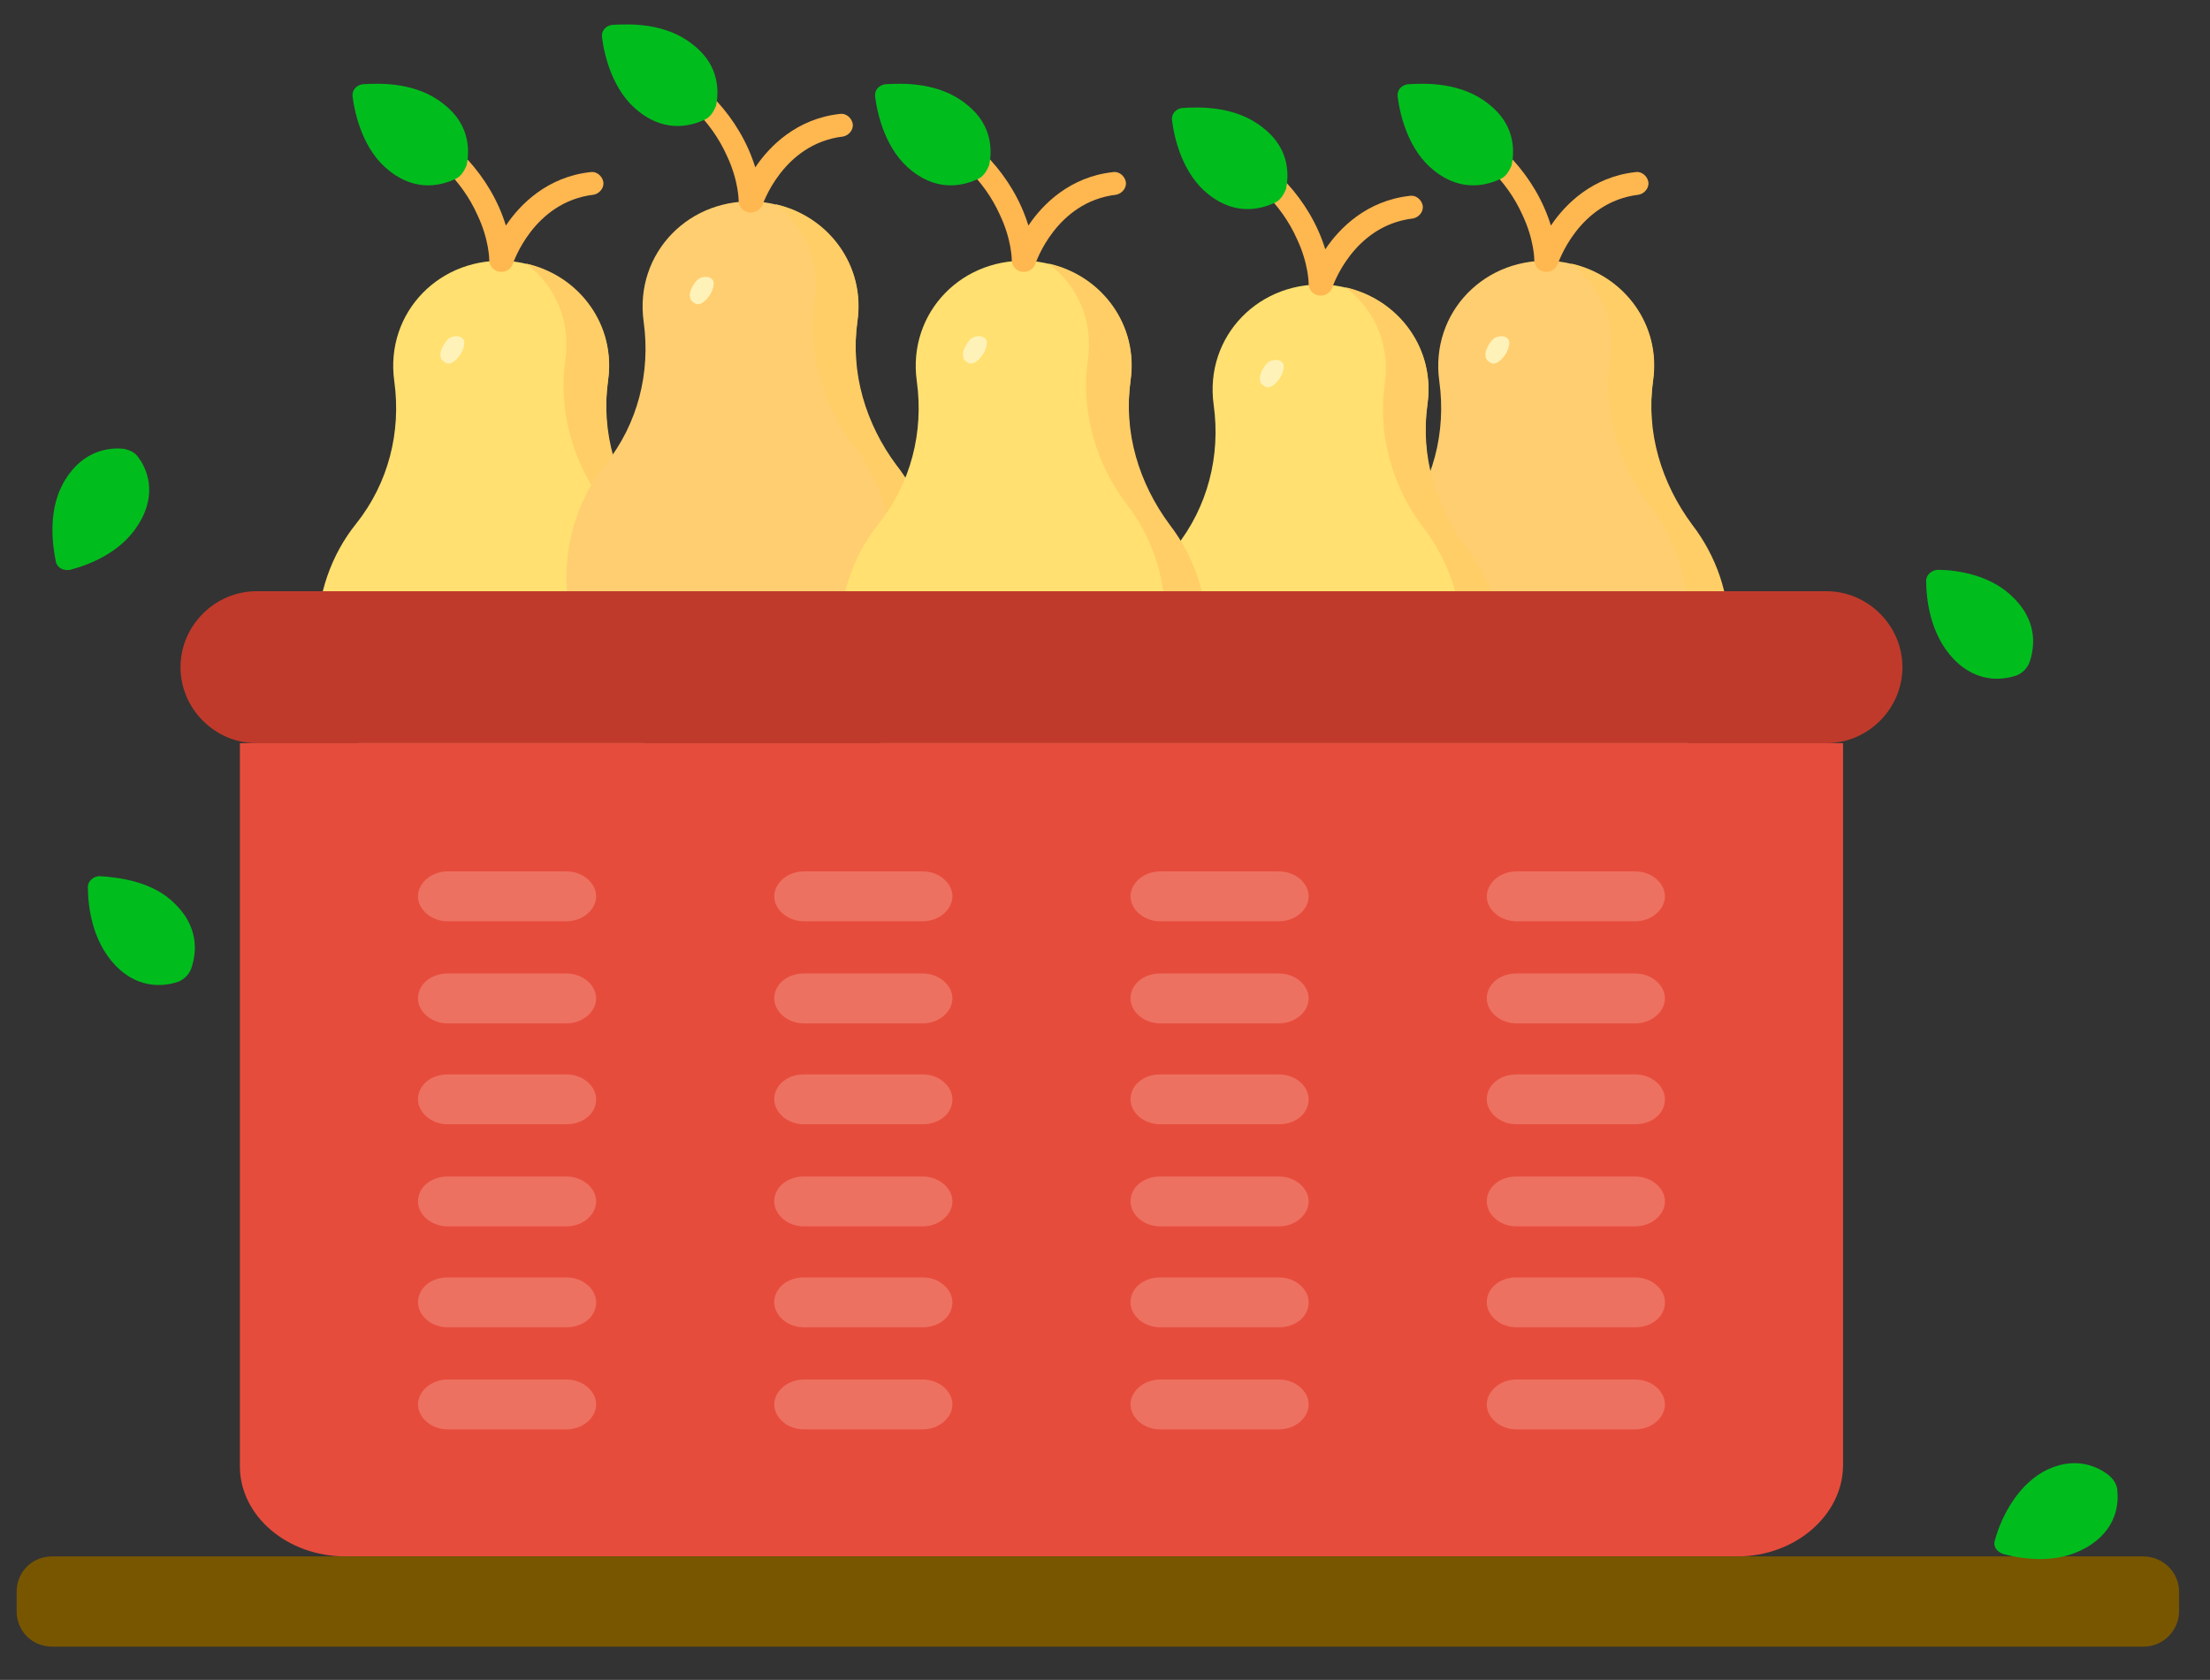 <?xml version="1.0" encoding="utf-8"?>
<!-- Generator: Adobe Illustrator 20.1.0, SVG Export Plug-In . SVG Version: 6.00 Build 0)  -->
<svg version="1.1" id="Слой_1" xmlns="http://www.w3.org/2000/svg" xmlns:xlink="http://www.w3.org/1999/xlink" x="0px" y="0px"
	 viewBox="0 0 186.1 141.5" style="enable-background:new 0 0 186.1 141.5;" xml:space="preserve">
<rect x="0" y="0" width="186.1" height="141.5" fill="#333333" stroke="none"/>
<style type="text/css">
	.st0{fill:#FFE070;}
	.st1{fill:#FFCE66;}
	.st2{fill:#FFB750;}
	.st3{fill:#00BD1D;}
	.st4{fill:#FFF2B9;}
	.st5{fill:#FFCE70;}
	.st6{fill:#C03A2B;}
	.st7{fill:#E64C3C;}
	.st8{fill:#ED7161;}
	.st9{fill:#785600;}
</style>
<g>
	<g>
		<path class="st0" d="M51.2,32c0.7-5.2-3.2-9.5-8.2-10c-5.9-0.5-10.6,4.3-9.8,10.1c0.6,4.3-0.5,8.6-3.2,12c-2.1,2.6-3.3,6-3.3,9.6
			c0,8.7,7.4,13.7,16,13.4C51,66.8,57.7,62,57.7,53.6c0-3.6-1.2-6.9-3.3-9.5C51.7,40.7,50.6,36.3,51.2,32L51.2,32z"/>
		<path class="st1" d="M54.5,44.2c-2.6-3.5-3.9-7.8-3.3-12.1c0.7-4.7-2.4-8.9-6.9-9.9c2.5,1.9,3.8,4.9,3.3,8.2
			c-0.6,4.3,0.7,8.7,3.3,12.1c2,2.6,3.2,5.9,3.2,9.4c0,0.8-0.1,1.6-0.2,2.3c-0.4,2.2-1.7,4.2-3.9,5.1c-0.5,0.2-1.1,0.4-1.4,1
			c-0.2,0.4-0.2,0.8-0.2,1.2c-0.1,0.9-0.8,1.7-1.6,2.1c-4.1,2-9.8,2.4-14.3,0.9c2.8,1.8,6.4,2.7,10.2,2.6C51,66.8,57.7,62,57.7,53.6
			C57.7,50.1,56.5,46.8,54.5,44.2L54.5,44.2z"/>
		<path class="st2" d="M42.2,22.9c-0.5,0-1-0.4-1-1c0,0,0-1.7-1-3.8c-1.3-2.9-3.7-5.2-7-6.9c-0.5-0.2-0.7-0.8-0.4-1.3
			c0.2-0.5,0.8-0.7,1.3-0.4c4,2,7.2,5.3,8.5,9.5c1.2-1.8,3.5-4.1,7.1-4.5c0.5-0.1,1,0.3,1.1,0.8c0.1,0.5-0.3,1-0.8,1.1
			c-5.1,0.6-6.8,5.8-6.8,5.8C43,22.7,42.6,22.9,42.2,22.9z"/>
		<path class="st3" d="M30.5,7.1c-0.5,0.1-0.9,0.5-0.8,1.1c0.2,1.5,0.9,4.5,3.1,6.2c2.4,1.9,4.6,1.1,5.5,0.7c0.5-0.2,0.8-0.7,1-1.2
			c0.2-1,0.4-3.3-1.9-5.1C35.1,6.9,32,7,30.5,7.1L30.5,7.1z"/>
		<path class="st1" d="M51.1,57.1c0.7-0.4,1-1.1,0.7-1.6c-0.3-0.5-1-0.6-1.7-0.2c-0.7,0.4-1,1.1-0.7,1.6
			C49.6,57.4,50.4,57.4,51.1,57.1z"/>
		<path class="st1" d="M46.6,62.7c0.2-0.1,0.3-0.2,0.4-0.4c0-0.1,0-0.3,0-0.4c0-0.1-0.1-0.2-0.3-0.2c-0.4-0.1-0.8,0-1.2,0.2
			C45.2,62,45,62.2,45,62.4C44.7,63.5,46.2,62.9,46.6,62.7L46.6,62.7z"/>
		<path class="st4" d="M37.1,30c0,0.3,0.3,0.5,0.5,0.6c0.3,0.1,0.6-0.1,0.8-0.3c0.4-0.4,0.7-0.9,0.7-1.5c-0.1-0.6-1-0.6-1.4-0.2
			C37.4,28.9,37,29.6,37.1,30L37.1,30z"/>
	</g>
</g>
<g>
	<g>
		<path class="st5" d="M139.2,32c0.7-5.2-3.2-9.5-8.2-10c-5.9-0.5-10.6,4.3-9.8,10.1c0.6,4.3-0.5,8.6-3.2,12c-2.1,2.6-3.3,6-3.3,9.6
			c0,8.7,7.4,13.7,16,13.4c8.3-0.3,14.9-5.1,14.9-13.4c0-3.6-1.2-6.9-3.3-9.5C139.7,40.7,138.6,36.3,139.2,32L139.2,32z"/>
		<path class="st1" d="M142.5,44.2c-2.6-3.5-3.9-7.8-3.3-12.1c0.7-4.7-2.4-8.9-6.9-9.9c2.5,1.9,3.8,4.9,3.3,8.2
			c-0.6,4.3,0.7,8.7,3.3,12.1c2,2.6,3.2,5.9,3.2,9.4c0,0.8-0.1,1.6-0.2,2.3c-0.4,2.2-1.7,4.2-3.9,5.1c-0.5,0.2-1.1,0.4-1.4,1
			c-0.2,0.4-0.2,0.8-0.2,1.2c-0.1,0.9-0.8,1.7-1.6,2.1c-4.1,2-9.8,2.4-14.3,0.9c2.8,1.8,6.4,2.7,10.2,2.6
			c8.3-0.3,14.9-5.1,14.9-13.4C145.7,50.1,144.5,46.8,142.5,44.2L142.5,44.2z"/>
		<path class="st2" d="M130.2,22.9c-0.5,0-1-0.4-1-1c0,0,0-1.7-1-3.8c-1.3-2.9-3.7-5.2-7-6.9c-0.5-0.2-0.7-0.8-0.4-1.3
			c0.2-0.5,0.8-0.7,1.3-0.4c4,2,7.2,5.3,8.5,9.5c1.2-1.8,3.5-4.1,7.1-4.5c0.5-0.1,1,0.3,1.1,0.8c0.1,0.5-0.3,1-0.8,1.1
			c-5.1,0.6-6.8,5.8-6.8,5.8C131,22.7,130.6,22.9,130.2,22.9z"/>
		<path class="st3" d="M118.5,7.1c-0.5,0.1-0.9,0.5-0.8,1.1c0.2,1.5,0.9,4.5,3.1,6.2c2.4,1.9,4.6,1.1,5.5,0.7c0.5-0.2,0.8-0.7,1-1.2
			c0.2-1,0.4-3.3-1.9-5.1C123.1,6.9,120,7,118.5,7.1L118.5,7.1z"/>
		<path class="st1" d="M139.1,57.1c0.7-0.4,1-1.1,0.7-1.6c-0.3-0.5-1.1-0.6-1.7-0.2c-0.7,0.4-1,1.1-0.7,1.6
			C137.6,57.4,138.4,57.4,139.1,57.1z"/>
		<path class="st1" d="M134.6,62.7c0.2-0.1,0.3-0.2,0.4-0.4c0-0.1,0-0.3-0.1-0.4c0-0.1-0.1-0.2-0.3-0.2c-0.4-0.1-0.8,0-1.2,0.2
			c-0.2,0.1-0.4,0.3-0.5,0.6C132.7,63.5,134.2,62.9,134.6,62.7L134.6,62.7z"/>
		<path class="st4" d="M125.1,30c0,0.3,0.3,0.5,0.5,0.6c0.3,0.1,0.6-0.1,0.8-0.3c0.4-0.4,0.7-0.9,0.7-1.5c-0.1-0.6-1-0.6-1.4-0.2
			C125.4,28.9,125,29.6,125.1,30L125.1,30z"/>
	</g>
</g>
<g>
	<g>
		<path class="st5" d="M72.2,27c0.7-5.2-3.2-9.5-8.2-10c-5.9-0.5-10.6,4.3-9.8,10.1c0.6,4.3-0.5,8.6-3.2,12c-2.1,2.6-3.3,6-3.3,9.6
			c0,8.7,7.4,13.7,16,13.4C72,61.8,78.7,57,78.7,48.6c0-3.6-1.2-6.9-3.3-9.5C72.7,35.7,71.6,31.3,72.2,27L72.2,27z"/>
		<path class="st1" d="M75.5,39.2c-2.6-3.5-3.9-7.8-3.3-12.1c0.7-4.7-2.4-8.9-6.9-9.9c2.5,1.9,3.8,4.9,3.3,8.2
			c-0.6,4.3,0.7,8.7,3.3,12.1c2,2.6,3.2,5.9,3.2,9.4c0,0.8-0.1,1.6-0.2,2.3c-0.4,2.2-1.7,4.2-3.9,5.1c-0.5,0.2-1.1,0.4-1.4,1
			c-0.2,0.4-0.2,0.8-0.2,1.2c-0.1,0.9-0.8,1.7-1.6,2.1c-4.1,2-9.8,2.4-14.3,0.9c2.8,1.8,6.4,2.7,10.2,2.6C72,61.8,78.7,57,78.7,48.6
			C78.7,45.1,77.5,41.8,75.5,39.2L75.5,39.2z"/>
		<path class="st2" d="M63.2,17.9c-0.5,0-1-0.4-1-1c0,0,0-1.7-1-3.8c-1.3-2.9-3.7-5.2-7-6.9C53.7,6,53.5,5.4,53.8,5
			c0.2-0.5,0.8-0.7,1.3-0.4c4,2,7.2,5.3,8.5,9.5c1.2-1.8,3.5-4.1,7.1-4.5c0.5-0.1,1,0.3,1.1,0.8c0.1,0.5-0.3,1-0.8,1.1
			c-5.1,0.6-6.8,5.8-6.8,5.8C64,17.7,63.6,17.9,63.2,17.9z"/>
		<path class="st3" d="M51.5,2.1c-0.5,0.1-0.9,0.5-0.8,1.1c0.2,1.5,0.9,4.5,3.1,6.2c2.4,1.9,4.6,1.1,5.5,0.7c0.5-0.2,0.8-0.7,1-1.2
			c0.2-1,0.4-3.3-1.9-5.1C56.1,1.9,53,2,51.5,2.1L51.5,2.1z"/>
		<path class="st1" d="M72.1,52.1c0.7-0.4,1-1.1,0.7-1.6c-0.3-0.5-1-0.6-1.7-0.2s-1,1.1-0.7,1.6C70.6,52.4,71.4,52.4,72.1,52.1z"/>
		<path class="st1" d="M67.6,57.7c0.2-0.1,0.3-0.2,0.4-0.4c0-0.1,0-0.3,0-0.4c0-0.1-0.1-0.2-0.3-0.2c-0.4-0.1-0.8,0-1.2,0.2
			C66.2,57,66,57.2,66,57.4C65.7,58.5,67.2,57.9,67.6,57.7L67.6,57.7z"/>
		<path class="st4" d="M58.1,25c0,0.3,0.3,0.5,0.5,0.6c0.3,0.1,0.6-0.1,0.8-0.3c0.4-0.4,0.7-0.9,0.7-1.5c-0.1-0.6-1-0.6-1.4-0.2
			C58.4,23.9,58,24.6,58.1,25L58.1,25z"/>
	</g>
</g>
<g>
	<g>
		<path class="st0" d="M120.2,34c0.7-5.2-3.2-9.5-8.2-10c-5.9-0.5-10.6,4.3-9.8,10.1c0.6,4.3-0.5,8.6-3.2,12c-2.1,2.6-3.3,6-3.3,9.6
			c0,8.7,7.4,13.7,16,13.4c8.3-0.3,14.9-5.1,14.9-13.4c0-3.6-1.2-6.9-3.3-9.5C120.7,42.7,119.6,38.3,120.2,34L120.2,34z"/>
		<path class="st1" d="M123.5,46.2c-2.6-3.5-3.9-7.8-3.3-12.1c0.7-4.7-2.4-8.9-6.9-9.9c2.5,1.9,3.8,4.9,3.3,8.2
			c-0.6,4.3,0.7,8.7,3.3,12.1c2,2.6,3.2,5.9,3.2,9.4c0,0.8-0.1,1.6-0.2,2.3c-0.4,2.2-1.7,4.2-3.9,5.1c-0.5,0.2-1.1,0.4-1.4,1
			c-0.2,0.4-0.2,0.8-0.2,1.2c-0.1,0.9-0.8,1.7-1.6,2.1c-4.1,2-9.8,2.4-14.3,0.9c2.8,1.8,6.4,2.7,10.2,2.6
			c8.3-0.3,14.9-5.1,14.9-13.4C126.7,52.1,125.5,48.8,123.5,46.2L123.5,46.2z"/>
		<path class="st2" d="M111.2,24.9c-0.5,0-1-0.4-1-1c0,0,0-1.7-1-3.8c-1.3-2.9-3.7-5.2-7-6.9c-0.5-0.2-0.7-0.8-0.4-1.3
			c0.2-0.5,0.8-0.7,1.3-0.4c4,2,7.2,5.3,8.5,9.5c1.2-1.8,3.5-4.1,7.1-4.5c0.5-0.1,1,0.3,1.1,0.8c0.1,0.5-0.3,1-0.8,1.1
			c-5.1,0.6-6.8,5.8-6.8,5.8C112,24.7,111.6,24.9,111.2,24.9z"/>
		<path class="st3" d="M99.5,9.1c-0.5,0.1-0.9,0.5-0.8,1.1c0.2,1.5,0.9,4.5,3.1,6.2c2.4,1.9,4.6,1.1,5.5,0.7c0.5-0.2,0.8-0.7,1-1.2
			c0.2-1,0.4-3.3-1.9-5.1C104.1,8.9,101,9,99.5,9.1L99.5,9.1z"/>
		<path class="st1" d="M120.1,59.1c0.7-0.4,1-1.1,0.7-1.6c-0.3-0.5-1.1-0.6-1.7-0.2c-0.7,0.4-1,1.1-0.7,1.6
			C118.6,59.4,119.4,59.4,120.1,59.1z"/>
		<path class="st1" d="M115.6,64.7c0.2-0.1,0.3-0.2,0.4-0.4c0-0.1,0-0.3-0.1-0.4c0-0.1-0.1-0.2-0.3-0.2c-0.4-0.1-0.8,0-1.2,0.2
			c-0.2,0.1-0.4,0.3-0.5,0.6C113.7,65.5,115.2,64.9,115.6,64.7L115.6,64.7z"/>
		<path class="st4" d="M106.1,32c0,0.3,0.3,0.5,0.5,0.6c0.3,0.1,0.6-0.1,0.8-0.3c0.4-0.4,0.7-0.9,0.7-1.5c-0.1-0.6-1-0.6-1.4-0.2
			C106.4,30.9,106,31.6,106.1,32L106.1,32z"/>
	</g>
</g>
<g>
	<g>
		<path class="st0" d="M95.2,32c0.7-5.2-3.2-9.5-8.2-10c-5.9-0.5-10.6,4.3-9.8,10.1c0.6,4.3-0.5,8.6-3.2,12c-2.1,2.6-3.3,6-3.3,9.6
			c0,8.7,7.4,13.7,16,13.4c8.3-0.3,14.9-5.1,14.9-13.4c0-3.6-1.2-6.9-3.3-9.5C95.7,40.7,94.6,36.3,95.2,32L95.2,32z"/>
		<path class="st1" d="M98.5,44.2c-2.6-3.5-3.9-7.8-3.3-12.1c0.7-4.7-2.4-8.9-6.9-9.9c2.5,1.9,3.8,4.9,3.3,8.2
			c-0.6,4.3,0.7,8.7,3.3,12.1c2,2.6,3.2,5.9,3.2,9.4c0,0.8-0.1,1.6-0.2,2.3c-0.4,2.2-1.7,4.2-3.9,5.1c-0.5,0.2-1.1,0.4-1.4,1
			c-0.2,0.4-0.2,0.8-0.2,1.2c-0.1,0.9-0.8,1.7-1.6,2.1c-4.1,2-9.8,2.4-14.3,0.9c2.8,1.8,6.4,2.7,10.2,2.6
			c8.3-0.3,14.9-5.1,14.9-13.4C101.7,50.1,100.5,46.8,98.5,44.2L98.5,44.2z"/>
		<path class="st2" d="M86.2,22.9c-0.5,0-1-0.4-1-1c0,0,0-1.7-1-3.8c-1.3-2.9-3.7-5.2-7-6.9c-0.5-0.2-0.7-0.8-0.4-1.3
			c0.2-0.5,0.8-0.7,1.3-0.4c4,2,7.2,5.3,8.5,9.5c1.2-1.8,3.5-4.1,7.1-4.5c0.5-0.1,1,0.3,1.1,0.8c0.1,0.5-0.3,1-0.8,1.1
			c-5.1,0.6-6.8,5.8-6.8,5.8C87,22.7,86.6,22.9,86.2,22.9z"/>
		<path class="st3" d="M74.5,7.1c-0.5,0.1-0.9,0.5-0.8,1.1c0.2,1.5,0.9,4.5,3.1,6.2c2.4,1.9,4.6,1.1,5.5,0.7c0.5-0.2,0.8-0.7,1-1.2
			c0.2-1,0.4-3.3-1.9-5.1C79.1,6.9,76,7,74.5,7.1L74.5,7.1z"/>
		<path class="st1" d="M95.1,57.1c0.7-0.4,1-1.1,0.7-1.6c-0.3-0.5-1-0.6-1.7-0.2s-1,1.1-0.7,1.6C93.6,57.4,94.4,57.4,95.1,57.1z"/>
		<path class="st1" d="M90.6,62.7c0.2-0.1,0.3-0.2,0.4-0.4c0-0.1,0-0.3,0-0.4c0-0.1-0.1-0.2-0.3-0.2c-0.4-0.1-0.8,0-1.2,0.2
			C89.2,62,89,62.2,89,62.4C88.7,63.5,90.2,62.9,90.6,62.7L90.6,62.7z"/>
		<path class="st4" d="M81.1,30c0,0.3,0.3,0.5,0.5,0.6c0.3,0.1,0.6-0.1,0.8-0.3c0.4-0.4,0.7-0.9,0.7-1.5c-0.1-0.6-1-0.6-1.4-0.2
			C81.4,28.9,81,29.6,81.1,30L81.1,30z"/>
	</g>
</g>
<path class="st6" d="M153.8,49.8H21.6c-3.5,0-6.4,2.9-6.4,6.4v0c0,3.5,2.9,6.4,6.4,6.4h132.2c3.5,0,6.4-2.9,6.4-6.4v0
	C160.2,52.7,157.3,49.8,153.8,49.8z"/>
<path class="st7" d="M146.3,131.1H29.1c-4.9,0-8.9-3.4-8.9-7.6V62.6h135v60.8C155.2,127.6,151.2,131.1,146.3,131.1z"/>
<path class="st8" d="M47.7,77.6h-10c-1.4,0-2.5-1-2.5-2.1s1.1-2.1,2.5-2.1h10c1.4,0,2.5,1,2.5,2.1S49.1,77.6,47.7,77.6z"/>
<path class="st8" d="M47.7,86.2h-10c-1.4,0-2.5-1-2.5-2.1c0-1.2,1.1-2.1,2.5-2.1h10c1.4,0,2.5,1,2.5,2.1
	C50.2,85.2,49.1,86.2,47.7,86.2z"/>
<path class="st8" d="M47.7,94.7h-10c-1.4,0-2.5-1-2.5-2.1c0-1.2,1.1-2.1,2.5-2.1h10c1.4,0,2.5,1,2.5,2.1
	C50.2,93.8,49.1,94.7,47.7,94.7z"/>
<path class="st8" d="M47.7,103.3h-10c-1.4,0-2.5-1-2.5-2.1c0-1.2,1.1-2.1,2.5-2.1h10c1.4,0,2.5,1,2.5,2.1
	C50.2,102.3,49.1,103.3,47.7,103.3z"/>
<path class="st8" d="M47.7,111.8h-10c-1.4,0-2.5-1-2.5-2.1c0-1.2,1.1-2.1,2.5-2.1h10c1.4,0,2.5,1,2.5,2.1
	C50.2,110.9,49.1,111.8,47.7,111.8z"/>
<path class="st8" d="M47.7,120.4h-10c-1.4,0-2.5-1-2.5-2.1s1.1-2.1,2.5-2.1h10c1.4,0,2.5,1,2.5,2.1S49.1,120.4,47.7,120.4z"/>
<path class="st8" d="M77.7,77.6h-10c-1.4,0-2.5-1-2.5-2.1s1.1-2.1,2.5-2.1h10c1.4,0,2.5,1,2.5,2.1S79.1,77.6,77.7,77.6z"/>
<path class="st8" d="M77.7,86.2h-10c-1.4,0-2.5-1-2.5-2.1c0-1.2,1.1-2.1,2.5-2.1h10c1.4,0,2.5,1,2.5,2.1
	C80.2,85.2,79.1,86.2,77.7,86.2z"/>
<path class="st8" d="M77.7,94.7h-10c-1.4,0-2.5-1-2.5-2.1c0-1.2,1.1-2.1,2.5-2.1h10c1.4,0,2.5,1,2.5,2.1
	C80.2,93.8,79.1,94.7,77.7,94.7z"/>
<path class="st8" d="M77.7,103.3h-10c-1.4,0-2.5-1-2.5-2.1c0-1.2,1.1-2.1,2.5-2.1h10c1.4,0,2.5,1,2.5,2.1
	C80.2,102.3,79.1,103.3,77.7,103.3z"/>
<path class="st8" d="M77.7,111.8h-10c-1.4,0-2.5-1-2.5-2.1c0-1.2,1.1-2.1,2.5-2.1h10c1.4,0,2.5,1,2.5,2.1
	C80.2,110.9,79.1,111.8,77.7,111.8z"/>
<path class="st8" d="M77.7,120.4h-10c-1.4,0-2.5-1-2.5-2.1s1.1-2.1,2.5-2.1h10c1.4,0,2.5,1,2.5,2.1S79.1,120.4,77.7,120.4z"/>
<path class="st8" d="M107.7,77.6h-10c-1.4,0-2.5-1-2.5-2.1s1.1-2.1,2.5-2.1h10c1.4,0,2.5,1,2.5,2.1S109.1,77.6,107.7,77.6z"/>
<path class="st8" d="M107.7,86.2h-10c-1.4,0-2.5-1-2.5-2.1c0-1.2,1.1-2.1,2.5-2.1h10c1.4,0,2.5,1,2.5,2.1
	C110.2,85.2,109.1,86.2,107.7,86.2z"/>
<path class="st8" d="M107.7,94.7h-10c-1.4,0-2.5-1-2.5-2.1c0-1.2,1.1-2.1,2.5-2.1h10c1.4,0,2.5,1,2.5,2.1
	C110.2,93.8,109.1,94.7,107.7,94.7z"/>
<path class="st8" d="M107.7,103.3h-10c-1.4,0-2.5-1-2.5-2.1c0-1.2,1.1-2.1,2.5-2.1h10c1.4,0,2.5,1,2.5,2.1
	C110.2,102.3,109.1,103.3,107.7,103.3z"/>
<path class="st8" d="M107.7,111.8h-10c-1.4,0-2.5-1-2.5-2.1c0-1.2,1.1-2.1,2.5-2.1h10c1.4,0,2.5,1,2.5,2.1
	C110.2,110.9,109.1,111.8,107.7,111.8z"/>
<path class="st8" d="M107.7,120.4h-10c-1.4,0-2.5-1-2.5-2.1s1.1-2.1,2.5-2.1h10c1.4,0,2.5,1,2.5,2.1S109.1,120.4,107.7,120.4z"/>
<path class="st8" d="M137.7,77.6h-10c-1.4,0-2.5-1-2.5-2.1s1.1-2.1,2.5-2.1h10c1.4,0,2.5,1,2.5,2.1S139.1,77.6,137.7,77.6z"/>
<path class="st8" d="M137.7,86.2h-10c-1.4,0-2.5-1-2.5-2.1c0-1.2,1.1-2.1,2.5-2.1h10c1.4,0,2.5,1,2.5,2.1
	C140.2,85.2,139.1,86.2,137.7,86.2z"/>
<path class="st8" d="M137.7,94.7h-10c-1.4,0-2.5-1-2.5-2.1c0-1.2,1.1-2.1,2.5-2.1h10c1.4,0,2.5,1,2.5,2.1
	C140.2,93.8,139.1,94.7,137.7,94.7z"/>
<path class="st8" d="M137.7,103.3h-10c-1.4,0-2.5-1-2.5-2.1c0-1.2,1.1-2.1,2.5-2.1h10c1.4,0,2.5,1,2.5,2.1
	C140.2,102.3,139.1,103.3,137.7,103.3z"/>
<path class="st8" d="M137.7,111.8h-10c-1.4,0-2.5-1-2.5-2.1c0-1.2,1.1-2.1,2.5-2.1h10c1.4,0,2.5,1,2.5,2.1
	C140.2,110.9,139.1,111.8,137.7,111.8z"/>
<path class="st8" d="M137.7,120.4h-10c-1.4,0-2.5-1-2.5-2.1s1.1-2.1,2.5-2.1h10c1.4,0,2.5,1,2.5,2.1S139.1,120.4,137.7,120.4z"/>
<path class="st9" d="M180.5,138.7H4.4c-1.7,0-3-1.3-3-3v-1.6c0-1.7,1.3-3,3-3h176.1c1.6,0,3,1.3,3,3v1.6
	C183.5,137.3,182.2,138.7,180.5,138.7z"/>
<path class="st3" d="M4.7,47.3c0.1,0.5,0.6,0.8,1.2,0.7c1.5-0.4,4.3-1.4,5.8-3.9c1.6-2.6,0.6-4.7,0-5.5c-0.3-0.5-0.8-0.7-1.3-0.8
	c-1-0.1-3.3,0-4.9,2.6C4,42.8,4.4,45.8,4.7,47.3L4.7,47.3z"/>
<path class="st3" d="M8.4,73.8c-0.5,0-1,0.4-1,0.9c0,1.5,0.3,4.5,2.3,6.6c2.1,2.2,4.4,1.7,5.3,1.4c0.5-0.2,0.9-0.6,1.1-1.1
	c0.3-0.9,0.9-3.2-1.3-5.4C12.9,74.2,9.9,73.9,8.4,73.8L8.4,73.8z"/>
<path class="st3" d="M163.2,48c-0.5,0-1,0.4-1,0.9c0,1.5,0.3,4.5,2.3,6.6c2.1,2.2,4.4,1.7,5.3,1.4c0.5-0.2,0.9-0.6,1.1-1.1
	c0.3-0.9,0.9-3.2-1.3-5.4C167.7,48.4,164.7,48,163.2,48L163.2,48z"/>
<path class="st3" d="M168,129.7c-0.2,0.5,0.1,1,0.7,1.2c1.5,0.4,4.4,0.9,6.9-0.5c2.7-1.5,2.8-3.8,2.7-4.8c0-0.5-0.3-1-0.8-1.4
	c-0.8-0.6-2.8-1.7-5.5-0.2C169.6,125.4,168.4,128.2,168,129.7L168,129.7z"/>
</svg>
